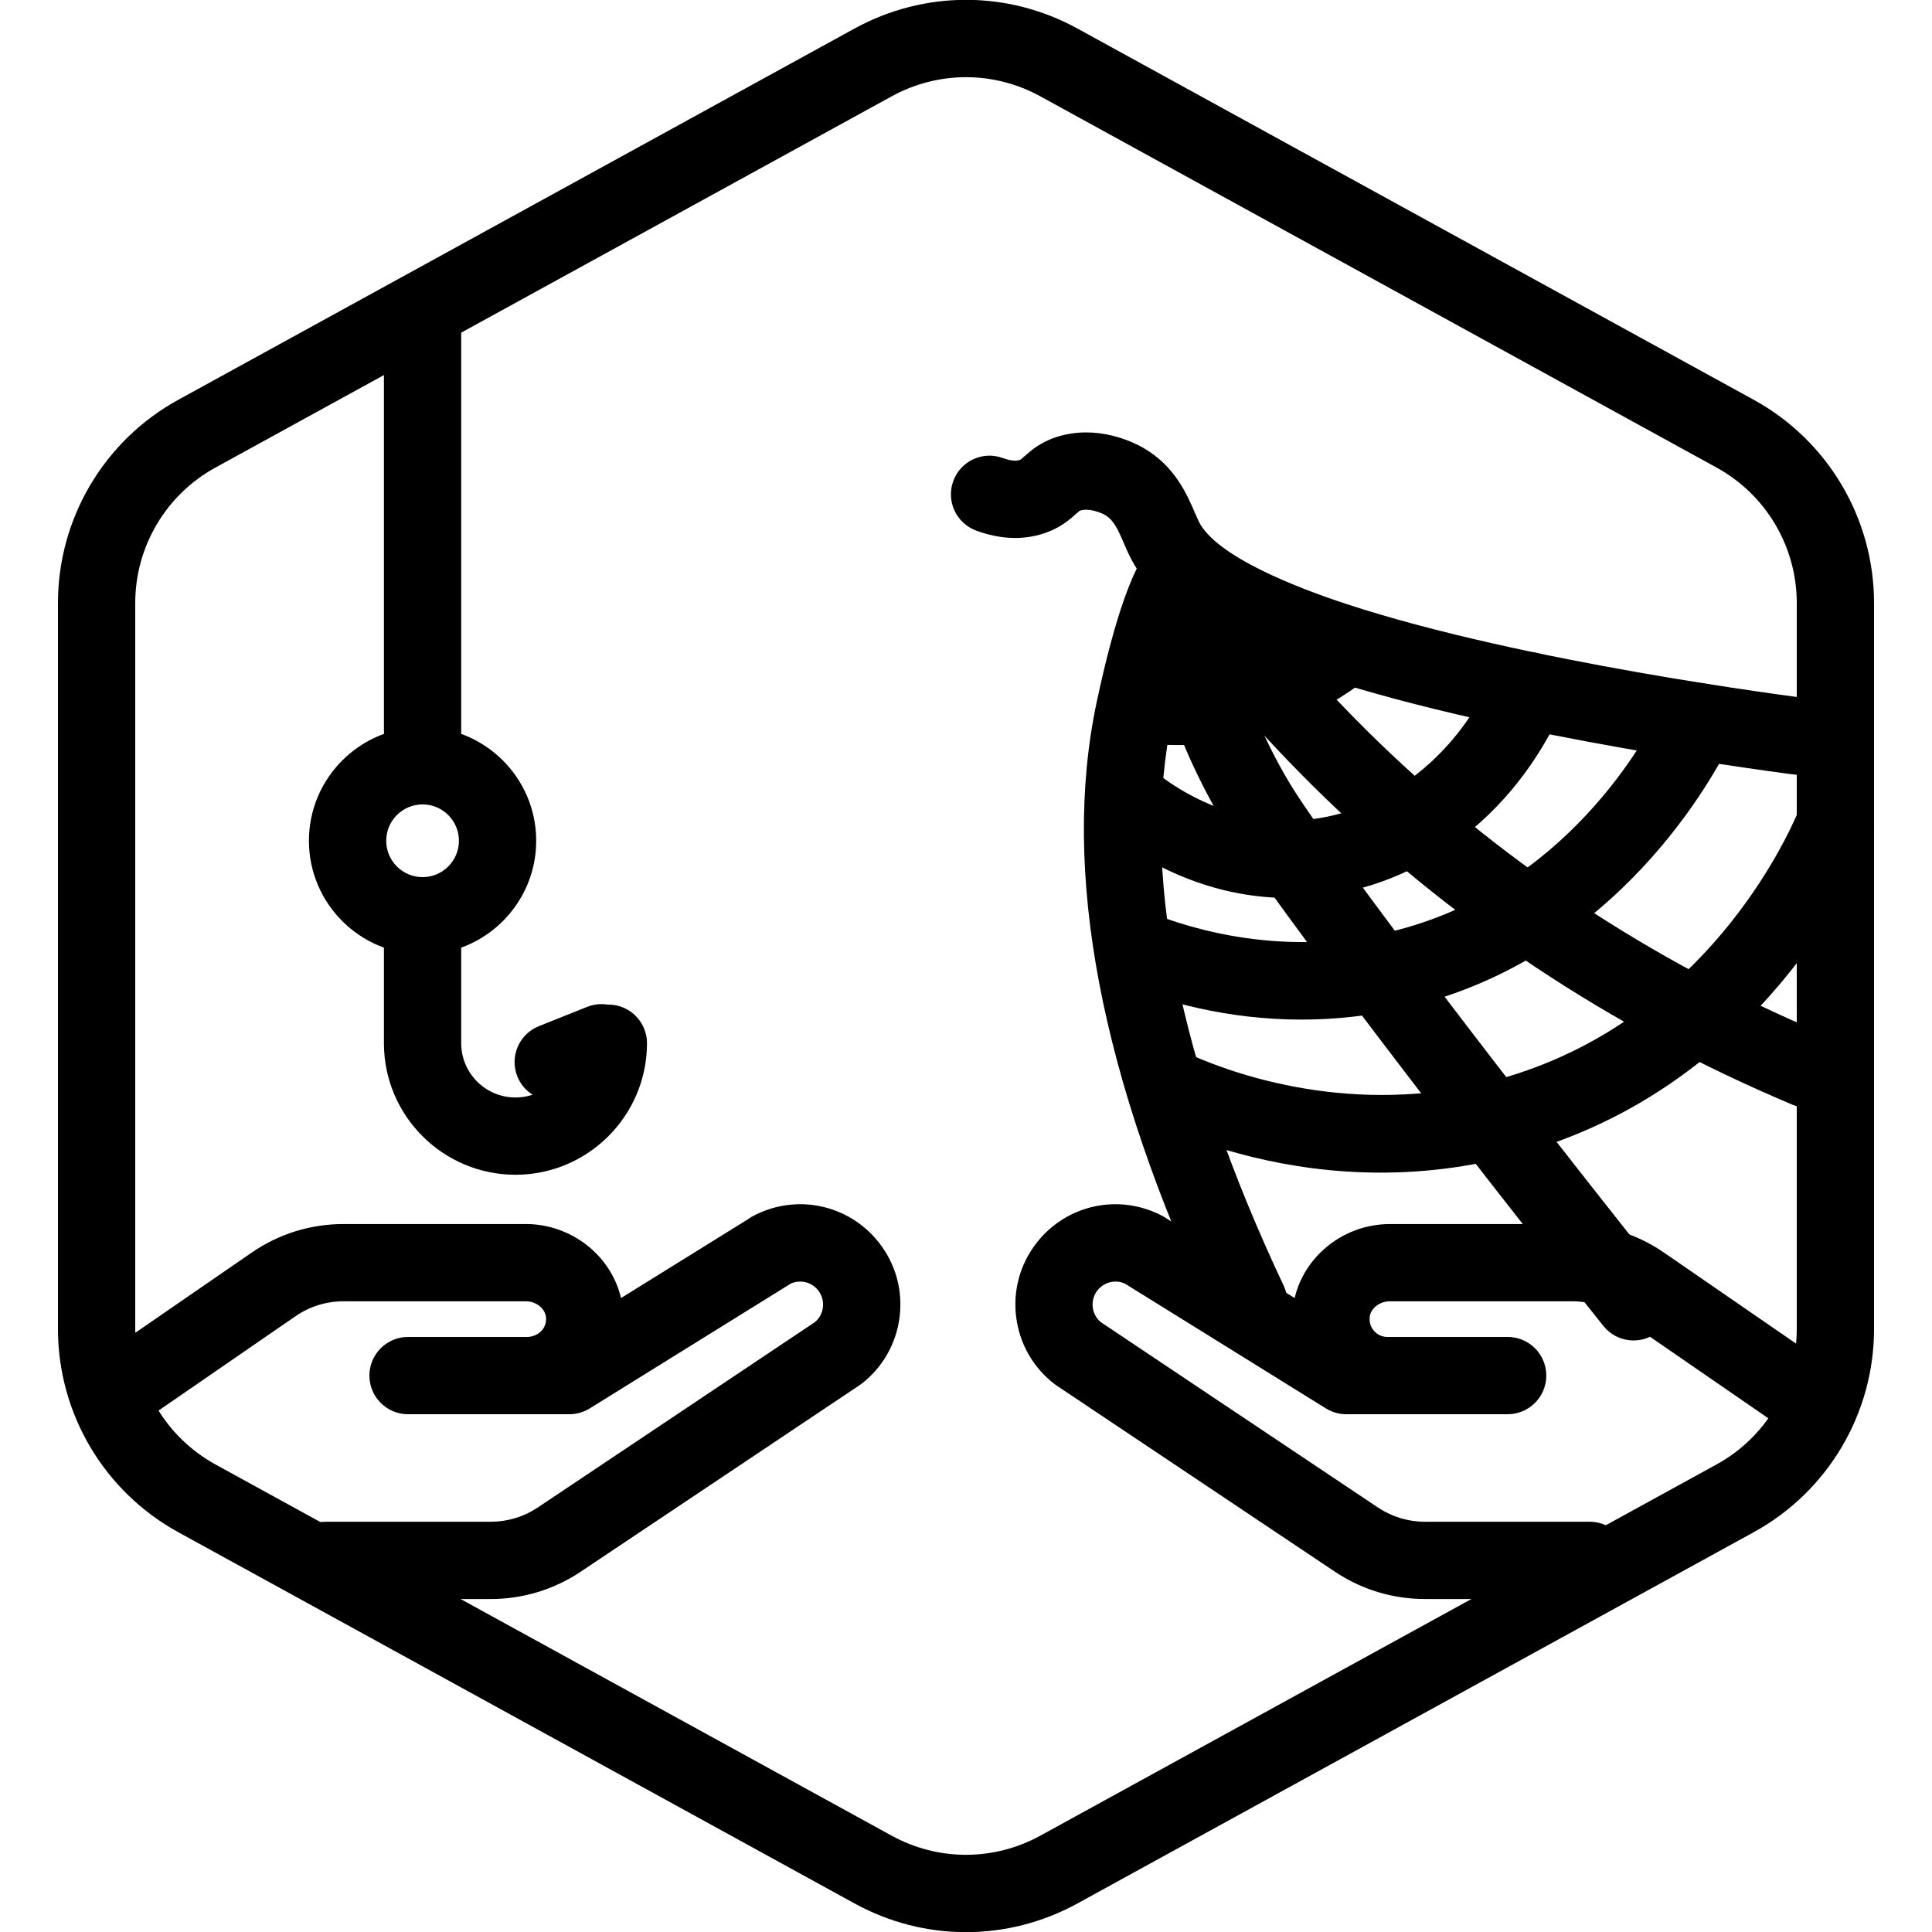 <?xml version="1.0" encoding="UTF-8"?>
<!-- Generator: Adobe Illustrator 27.7.0, SVG Export Plug-In . SVG Version: 6.00 Build 0)  -->
<svg xmlns="http://www.w3.org/2000/svg" xmlns:xlink="http://www.w3.org/1999/xlink" version="1.1" x="0px" y="0px" viewBox="0 0 100 100" xml:space="preserve">
<g id="Warning_x5F_Hexagon" display="none">
	<path display="inline" d="M60.457,91.874l14.907-24.93c0.009-0.016,0.019-0.031,0.029-0.047c1.101-1.785,3.01-2.85,5.107-2.85   s4.006,1.065,5.107,2.85c0.01,0.016,0.019,0.031,0.029,0.047l6.744,11.278c2.881-2.251,4.62-5.713,4.62-9.44V31.217   c0-4.38-2.386-8.41-6.225-10.518L55.774,1.488c-3.615-1.984-7.933-1.984-11.549,0l-35,19.212C5.385,22.807,3,26.838,3,31.217   v37.566c0,4.38,2.385,8.41,6.225,10.517l35,19.211C46.033,99.504,48.017,100,50,100s3.967-0.496,5.775-1.489l3.966-2.177   C59.397,94.831,59.634,93.227,60.457,91.874z"></path>
	<path display="inline" d="M97.119,93.9L82.202,68.95c-0.781-1.267-2.623-1.267-3.405,0L63.881,93.9   c-0.822,1.333,0.137,3.05,1.702,3.05h29.834C96.982,96.95,97.941,95.233,97.119,93.9z M79,78c0-0.828,0.672-1.5,1.5-1.5   S82,77.172,82,78v7c0,0.828-0.672,1.5-1.5,1.5S79,85.828,79,85V78z M80.5,93c-1.105,0-2-0.895-2-2c0-1.105,0.895-2,2-2s2,0.895,2,2   C82.5,92.105,81.605,93,80.5,93z"></path>
</g>
<g id="TopLeft_x5F_Gap_x5F_Hexagon" display="none">
	<path display="inline" fill="none" stroke="#000000" stroke-width="4" stroke-linecap="round" stroke-linejoin="round" d="   M5,32.046v36.74c0,3.65,1.988,7.01,5.188,8.766l35,19.214c2.997,1.645,6.627,1.645,9.625,0l35-19.214   C93.012,75.795,95,72.436,95,68.786V31.214c0-3.65-1.988-7.01-5.188-8.766l-35-19.214c-2.997-1.645-6.627-1.645-9.625,0   L22.009,15.958"></path>
</g>
<g id="TopRight_x5F_Gap_x5F_Hexagon" display="none">
	<path display="inline" fill="none" stroke="#000000" stroke-width="4" stroke-linecap="round" stroke-linejoin="round" d="   M95,32.046v36.74c0,3.65-1.988,7.01-5.188,8.766l-35,19.214c-2.997,1.645-6.627,1.645-9.625,0l-35-19.214   C6.988,75.795,5,72.436,5,68.786V31.214c0-3.65,1.988-7.01,5.188-8.766l35-19.214c2.997-1.645,6.627-1.645,9.625,0l23.178,12.724"></path>
</g>
<g id="BottomRight_x5F_Gap_x5F_Hexagon" display="none">
	<path display="inline" fill="none" stroke="#000000" stroke-width="4" stroke-linecap="round" stroke-linejoin="round" d="   M95,67.954v-36.74c0-3.65-1.988-7.01-5.188-8.766l-35-19.214c-2.997-1.645-6.627-1.645-9.625,0l-35,19.214   C6.988,24.205,5,27.564,5,31.214v37.572c0,3.65,1.988,7.01,5.188,8.766l35,19.214c2.997,1.645,6.627,1.645,9.625,0l23.178-12.724"></path>
</g>
<g id="BottomLeft_x5F_Gap_x5F_Hexagon" display="none">
	<path display="inline" fill="none" stroke="#000000" stroke-width="4" stroke-linecap="round" stroke-linejoin="round" d="   M5,67.954v-36.74c0-3.65,1.988-7.01,5.188-8.766l35-19.214c2.997-1.645,6.627-1.645,9.625,0l35,19.214   C93.012,24.205,95,27.564,95,31.214v37.572c0,3.65-1.988,7.01-5.188,8.766l-35,19.214c-2.997,1.645-6.627,1.645-9.625,0   L22.009,84.042"></path>
</g>
<g id="Cycle_x5F_Hexagon" display="none">
	<path display="inline" fill="none" stroke="#000000" stroke-width="4" stroke-linecap="round" stroke-linejoin="round" d="   M29.983,11.579L10.759,22.133C7.213,24.08,5,27.865,5,31.985v36.031c0,4.119,2.213,7.905,5.759,9.852L45.18,96.764   c3.001,1.648,6.639,1.648,9.64,0l6.156-3.388"></path>
	
		<polyline display="inline" fill="none" stroke="#000000" stroke-width="4" stroke-linecap="round" stroke-linejoin="round" points="   18.4,7.856 29.983,11.579 26.324,23.386  "></polyline>
	<g display="inline">
		<path fill="none" stroke="#000000" stroke-width="4" stroke-linecap="round" stroke-linejoin="round" d="M69.939,88.464    L89.162,77.91c3.546-1.947,5.759-5.732,5.759-9.852V32.028c0-4.119-2.213-7.905-5.759-9.852L54.741,3.279    c-3.001-1.648-6.639-1.648-9.64,0l-6.156,3.388"></path>
		<polyline fill="none" stroke="#000000" stroke-width="4" stroke-linecap="round" stroke-linejoin="round" points="81.521,92.187     69.939,88.464 73.597,76.657   "></polyline>
	</g>
	
		<polyline display="inline" fill="none" stroke="#000000" stroke-width="4" stroke-linecap="round" stroke-linejoin="round" points="   81.521,92.187 69.939,88.464 73.597,76.657  "></polyline>
</g>
<g id="Default_x5F_Hexagon" display="none">
	<g id="Default" display="inline">
		<path fill="none" stroke="#000000" stroke-width="4" stroke-linecap="round" stroke-linejoin="round" d="M95,68.786V31.214    c0-3.65-1.988-7.01-5.188-8.766l-35-19.214c-2.997-1.645-6.627-1.645-9.625,0l-35,19.214C6.988,24.205,5,27.564,5,31.214v37.572    c0,3.65,1.988,7.01,5.188,8.766l35,19.214c2.997,1.645,6.627,1.645,9.625,0l35-19.214C93.012,75.795,95,72.436,95,68.786z"></path>
	</g>
</g>
<g id="Layer_20">
</g>
<g id="_x2D_---SELECT_x5F_HEXAGON_x5F_STYLE----">
</g>
<g id="_x2D_-----------GRID------------" display="none">
</g>
<g id="Your_Icon">
</g>
<g id="_x2D_-------INNER_x5F_ELEMENT--------">
</g>
<g id="Modifier_x5F_Check_1_" display="none">
	<circle display="inline" cx="83" cy="83" r="17"></circle>
	
		<polyline display="inline" fill="none" stroke="#FFFFFF" stroke-width="4" stroke-linecap="round" stroke-linejoin="round" points="   76,84 82,89 90,77  "></polyline>
</g>
<g id="Modifier_x5F_Add" display="none">
	<circle display="inline" cx="83" cy="83" r="17"></circle>
	<g display="inline">
		
			<line fill="none" stroke="#FFFFFF" stroke-width="4" stroke-linecap="round" stroke-linejoin="round" x1="83" y1="75" x2="83" y2="91"></line>
		
			<line fill="none" stroke="#FFFFFF" stroke-width="4" stroke-linecap="round" stroke-linejoin="round" x1="91" y1="83" x2="75" y2="83"></line>
	</g>
</g>
<g id="Modifier_x5F_Remove" display="none">
	<circle display="inline" cx="83" cy="83" r="17"></circle>
	
		<line display="inline" fill="none" stroke="#FFFFFF" stroke-width="4" stroke-linecap="round" stroke-linejoin="round" x1="91" y1="83" x2="75" y2="83"></line>
</g>
<g id="Modifier_x5F_Exclude" display="none">
	<circle display="inline" cx="83" cy="83" r="17"></circle>
	
		<line display="inline" fill="none" stroke="#FFFFFF" stroke-width="4" stroke-linecap="round" stroke-linejoin="round" x1="89" y1="77" x2="77" y2="89"></line>
	
		<line display="inline" fill="none" stroke="#FFFFFF" stroke-width="4" stroke-linecap="round" stroke-linejoin="round" x1="89" y1="89" x2="77" y2="77"></line>
</g>
<g id="Modifier_x5F_Time" display="none">
	<circle display="inline" cx="83" cy="83" r="17"></circle>
	<g display="inline">
		<polyline fill="none" stroke="#FFFFFF" stroke-width="4" stroke-linecap="round" stroke-linejoin="round" points="83,75 83,85     90,88   "></polyline>
	</g>
</g>
<g id="_x2D_----------MODIFIER----------">
</g>
<g id="Layer_19">
	<g>
		<g>
			<g id="Default_00000080909004735336063120000002206053013772585633_">
				<g>
					<path d="M50,100.008c-1.983,0-3.967-0.496-5.775-1.489l-35-19.214C5.385,77.197,3,73.167,3,68.786V31.214       c0-4.38,2.385-8.411,6.225-10.519l35-19.215c3.617-1.984,7.934-1.984,11.549,0l35.001,19.214       C94.614,22.803,97,26.834,97,31.214v37.572c0,4.381-2.386,8.411-6.226,10.519L55.775,98.519       C53.967,99.512,51.983,100.008,50,100.008z M50,3.995c-1.322,0-2.645,0.331-3.851,0.993l-35,19.214       C8.59,25.607,7,28.294,7,31.214v37.572c0,2.921,1.59,5.607,4.15,7.013l35,19.214c2.41,1.322,5.289,1.322,7.699,0l35-19.214       C91.41,74.394,93,71.707,93,68.786V31.214c0-2.92-1.59-5.607-4.15-7.013l-35-19.214C52.645,4.326,51.322,3.995,50,3.995z"></path>
				</g>
			</g>
		</g>
		<g>
			<g id="Path_890_00000101102891788144760460000009636014018046635151_">
				<path d="M25.403,82.765h-8.534c-1.104,0-2-0.896-2-2s0.896-2,2-2h8.534c0.864,0,1.702-0.253,2.422-0.731l14.358-9.604      c0.228-0.192,0.373-0.459,0.41-0.757c0.04-0.314-0.045-0.626-0.239-0.876c-0.339-0.438-0.922-0.581-1.419-0.361l-10.409,6.463      c-0.317,0.196-0.682,0.301-1.055,0.301H21.12c-1.104,0-2-0.896-2-2s0.896-2,2-2h7.782l9.824-6.1      c0.073-0.053,0.149-0.102,0.229-0.145c2.243-1.208,5.002-0.623,6.562,1.393c0.848,1.094,1.219,2.454,1.044,3.83      c-0.175,1.374-0.874,2.599-1.97,3.447c-0.037,0.028-0.074,0.056-0.113,0.081l-14.436,9.655      C28.66,82.28,27.057,82.765,25.403,82.765z"></path>
			</g>
			<g id="Path_891_00000102513879533023737040000013458648341294063005_">
				<path d="M5.711,74.304c-0.636,0-1.261-0.302-1.649-0.865c-0.626-0.909-0.397-2.155,0.512-2.781l8.452-5.823      c1.404-0.968,3.047-1.479,4.752-1.479h9.441c2.58,0,4.788,1.953,5.025,4.445c0.267,2.693-1.714,5.108-4.415,5.376      c-0.158,0.016-0.321,0.023-0.485,0.023c-1.104,0-2-0.896-2-2s0.896-2,2-2c0.597-0.054,0.968-0.507,0.918-1.013      c-0.044-0.462-0.512-0.832-1.044-0.832h-9.441c-0.891,0-1.75,0.268-2.482,0.772L6.844,73.95      C6.498,74.189,6.103,74.304,5.711,74.304z"></path>
			</g>
		</g>
		<g>
			<g id="Path_890_00000134931141258958412110000015933474544644688054_">
				<path d="M82.288,82.765h-8.534c-1.653,0-3.257-0.483-4.636-1.399l-14.441-9.659c-0.038-0.025-0.076-0.053-0.112-0.081      c-2.262-1.752-2.677-5.018-0.925-7.278c1.559-2.017,4.317-2.601,6.562-1.392c0.081,0.043,0.158,0.093,0.232,0.146l9.82,6.098      h7.782c1.104,0,2,0.896,2,2s-0.896,2-2,2h-8.353c-0.373,0-0.738-0.104-1.055-0.301l-10.409-6.463      c-0.496-0.221-1.08-0.076-1.418,0.359c-0.195,0.252-0.28,0.563-0.24,0.878c0.038,0.298,0.183,0.564,0.41,0.757l14.364,9.607      c0.715,0.475,1.553,0.728,2.417,0.728h8.534c1.104,0,2,0.896,2,2S83.393,82.765,82.288,82.765z"></path>
			</g>
			<g id="Path_891_00000046320355994441455150000011834519008591610004_">
				<path d="M93.445,74.304c-0.391,0-0.786-0.114-1.133-0.354l-8.452-5.823c-0.733-0.505-1.593-0.772-2.483-0.772h-9.44      c-0.532,0-1,0.37-1.043,0.825c-0.033,0.338,0.113,0.572,0.203,0.682c0.091,0.111,0.293,0.301,0.624,0.334      c1.104,0,2.045,0.897,2.045,2.002s-0.851,2.002-1.955,2.002c-0.163,0-0.327-0.008-0.49-0.024      c-1.303-0.129-2.482-0.76-3.315-1.776c-0.835-1.017-1.223-2.297-1.093-3.605c0.236-2.485,2.443-4.438,5.024-4.438h9.44      c1.705,0,3.349,0.512,4.753,1.479l8.452,5.823c0.909,0.626,1.139,1.872,0.512,2.781C94.706,74.001,94.081,74.304,93.445,74.304z      "></path>
			</g>
		</g>
		<g>
			<g>
				<path d="M21.872,49.4c-3.244,0-5.882-2.639-5.882-5.882s2.639-5.882,5.882-5.882s5.882,2.639,5.882,5.882      S25.115,49.4,21.872,49.4z M21.872,41.636c-1.038,0-1.882,0.844-1.882,1.882s0.844,1.882,1.882,1.882s1.882-0.844,1.882-1.882      S22.91,41.636,21.872,41.636z"></path>
			</g>
			<g>
				<path d="M26.68,60.805c-3.754,0-6.808-3.054-6.808-6.808V47.4c0-1.104,0.896-2,2-2s2,0.896,2,2v6.597      c0,1.548,1.26,2.808,2.808,2.808s2.808-1.26,2.808-2.808c0-1.104,0.896-2,2-2s2,0.896,2,2      C33.488,57.751,30.434,60.805,26.68,60.805z"></path>
			</g>
			<g>
				<path d="M21.872,39.847c-1.104,0-2-0.896-2-2V16.632c0-1.104,0.896-2,2-2s2,0.896,2,2v21.215      C23.872,38.952,22.976,39.847,21.872,39.847z"></path>
			</g>
			<g>
				<path d="M28.635,56.973c-0.793,0-1.544-0.476-1.857-1.257c-0.411-1.025,0.087-2.189,1.112-2.601l2.502-1.001      c1.028-0.406,2.189,0.09,2.6,1.115c0.41,1.026-0.09,2.189-1.115,2.6l-2.498,0.999C29.134,56.926,28.882,56.973,28.635,56.973z"></path>
			</g>
		</g>
		<g>
			<g>
				<path d="M93.903,40.208c-0.083,0-0.166-0.005-0.25-0.015c-1.579-0.197-15.696-2.011-25.192-5.125      c-7.315-2.398-9.194-4.646-10.014-6.336c-0.098-0.201-0.187-0.406-0.278-0.619c-0.316-0.736-0.533-1.201-0.979-1.461      c-0.179-0.104-0.812-0.375-1.28-0.224c-0.025,0.008-0.036,0.012-0.22,0.175c-0.33,0.295-0.829,0.741-1.696,1.018      c-1.078,0.345-2.246,0.292-3.466-0.158c-1.036-0.382-1.567-1.531-1.186-2.568s1.529-1.569,2.568-1.185      c0.25,0.092,0.608,0.185,0.867,0.1c0.045-0.014,0.055-0.018,0.247-0.189c0.324-0.29,0.814-0.728,1.657-1      c2.104-0.677,3.991,0.268,4.52,0.574c1.611,0.941,2.231,2.384,2.643,3.338c0.067,0.157,0.132,0.308,0.198,0.447      c0.892,1.838,5.185,3.476,7.665,4.289c9.139,2.996,22.901,4.764,24.44,4.956c1.097,0.137,1.874,1.136,1.737,2.232      C95.759,39.467,94.897,40.208,93.903,40.208z"></path>
			</g>
			<g>
				<path d="M93.554,57.337c-0.259,0-0.521-0.051-0.774-0.157c-9.427-3.967-17.795-9.534-24.872-16.547      c-3.123-3.095-6.004-6.491-8.562-10.094c-0.64-0.9-0.428-2.149,0.473-2.789c0.901-0.639,2.148-0.428,2.789,0.473      c2.425,3.415,5.155,6.634,8.116,9.568c6.712,6.651,14.654,11.934,23.606,15.7c1.019,0.429,1.496,1.602,1.068,2.619      C95.076,56.876,94.335,57.337,93.554,57.337z"></path>
			</g>
			<g>
				<path d="M64.637,69.402c-0.75,0-1.469-0.424-1.81-1.147c-5.878-12.464-7.917-23.203-6.062-31.917      c1.972-9.26,3.644-9.028,4.74-8.878c1.821,0.25,1.957,2.069,2.038,3.156c0.059,0.79,0.14,1.871,0.434,3.208      c0.158,0.716,0.345,1.389,0.571,2.056c0.003,0.007,0.005,0.014,0.008,0.021l0,0c0.008,0.025,0.847,2.542,2.504,5.13      c1.608,2.513,8.584,11.963,19.057,25.104c0.688,0.863,0.546,2.122-0.318,2.811c-0.862,0.688-2.121,0.547-2.811-0.318      c-10.562-13.253-17.643-22.855-19.297-25.44c-1.296-2.024-2.529-4.694-2.913-6.027l-0.017,0.005      c-0.018-0.05-0.034-0.1-0.051-0.15c-0.011,0.052-0.022,0.104-0.033,0.155c-1.669,7.839,0.271,17.723,5.767,29.378      c0.472,0.999,0.044,2.19-0.956,2.661C65.213,69.341,64.923,69.402,64.637,69.402z"></path>
			</g>
			<g>
				<path d="M60.949,38.564c-0.657,0-1.316-0.042-1.973-0.124c-1.096-0.139-1.872-1.139-1.733-2.235      c0.139-1.096,1.136-1.872,2.235-1.734c0.978,0.124,1.964,0.125,2.928,0c2.65-0.338,4.675-1.549,5.907-2.506      c0.873-0.676,2.128-0.52,2.807,0.354c0.677,0.873,0.519,2.129-0.354,2.806c-2.332,1.81-5.048,2.955-7.854,3.313      C62.264,38.523,61.607,38.564,60.949,38.564z"></path>
			</g>
			<g>
				<path d="M66.692,46.479c-4.35,0-7.646-2.038-9.264-3.293c-0.872-0.677-1.03-1.934-0.354-2.807      c0.678-0.873,1.933-1.029,2.807-0.354c1.261,0.979,3.864,2.598,7.265,2.443c4.221-0.193,8.192-3.147,10.116-7.527      c0.444-1.011,1.625-1.472,2.636-1.027c1.011,0.444,1.471,1.624,1.026,2.635c-2.569,5.85-7.779,9.649-13.597,9.915      C67.114,46.474,66.902,46.479,66.692,46.479z"></path>
			</g>
			<g>
				<path d="M67.36,52.774c-3.846,0-7.117-0.929-9.457-1.878c-1.023-0.416-1.517-1.582-1.102-2.605s1.581-1.516,2.605-1.102      c2.333,0.946,7.061,2.342,12.519,1.051c9.137-2.161,13.388-10.176,14.147-11.761c0.478-0.997,1.675-1.415,2.668-0.939      c0.996,0.478,1.417,1.672,0.939,2.668c-0.897,1.873-5.927,11.345-16.834,13.925C70.925,52.588,69.085,52.774,67.36,52.774z"></path>
			</g>
			<g>
				<path d="M71.465,60.695c-4.928,0-8.948-1.343-11.323-2.384c-1.012-0.443-1.473-1.623-1.029-2.635      c0.444-1.011,1.624-1.47,2.635-1.029c2.441,1.069,8.921,3.314,16.353,1.062c10.124-3.068,14.315-12.101,15.053-13.88      c0.423-1.02,1.594-1.504,2.613-1.082c1.021,0.423,1.505,1.593,1.082,2.613c-0.858,2.071-5.741,12.586-17.588,16.177      C76.503,60.374,73.875,60.695,71.465,60.695z"></path>
			</g>
		</g>
	</g>
</g>
</svg>
